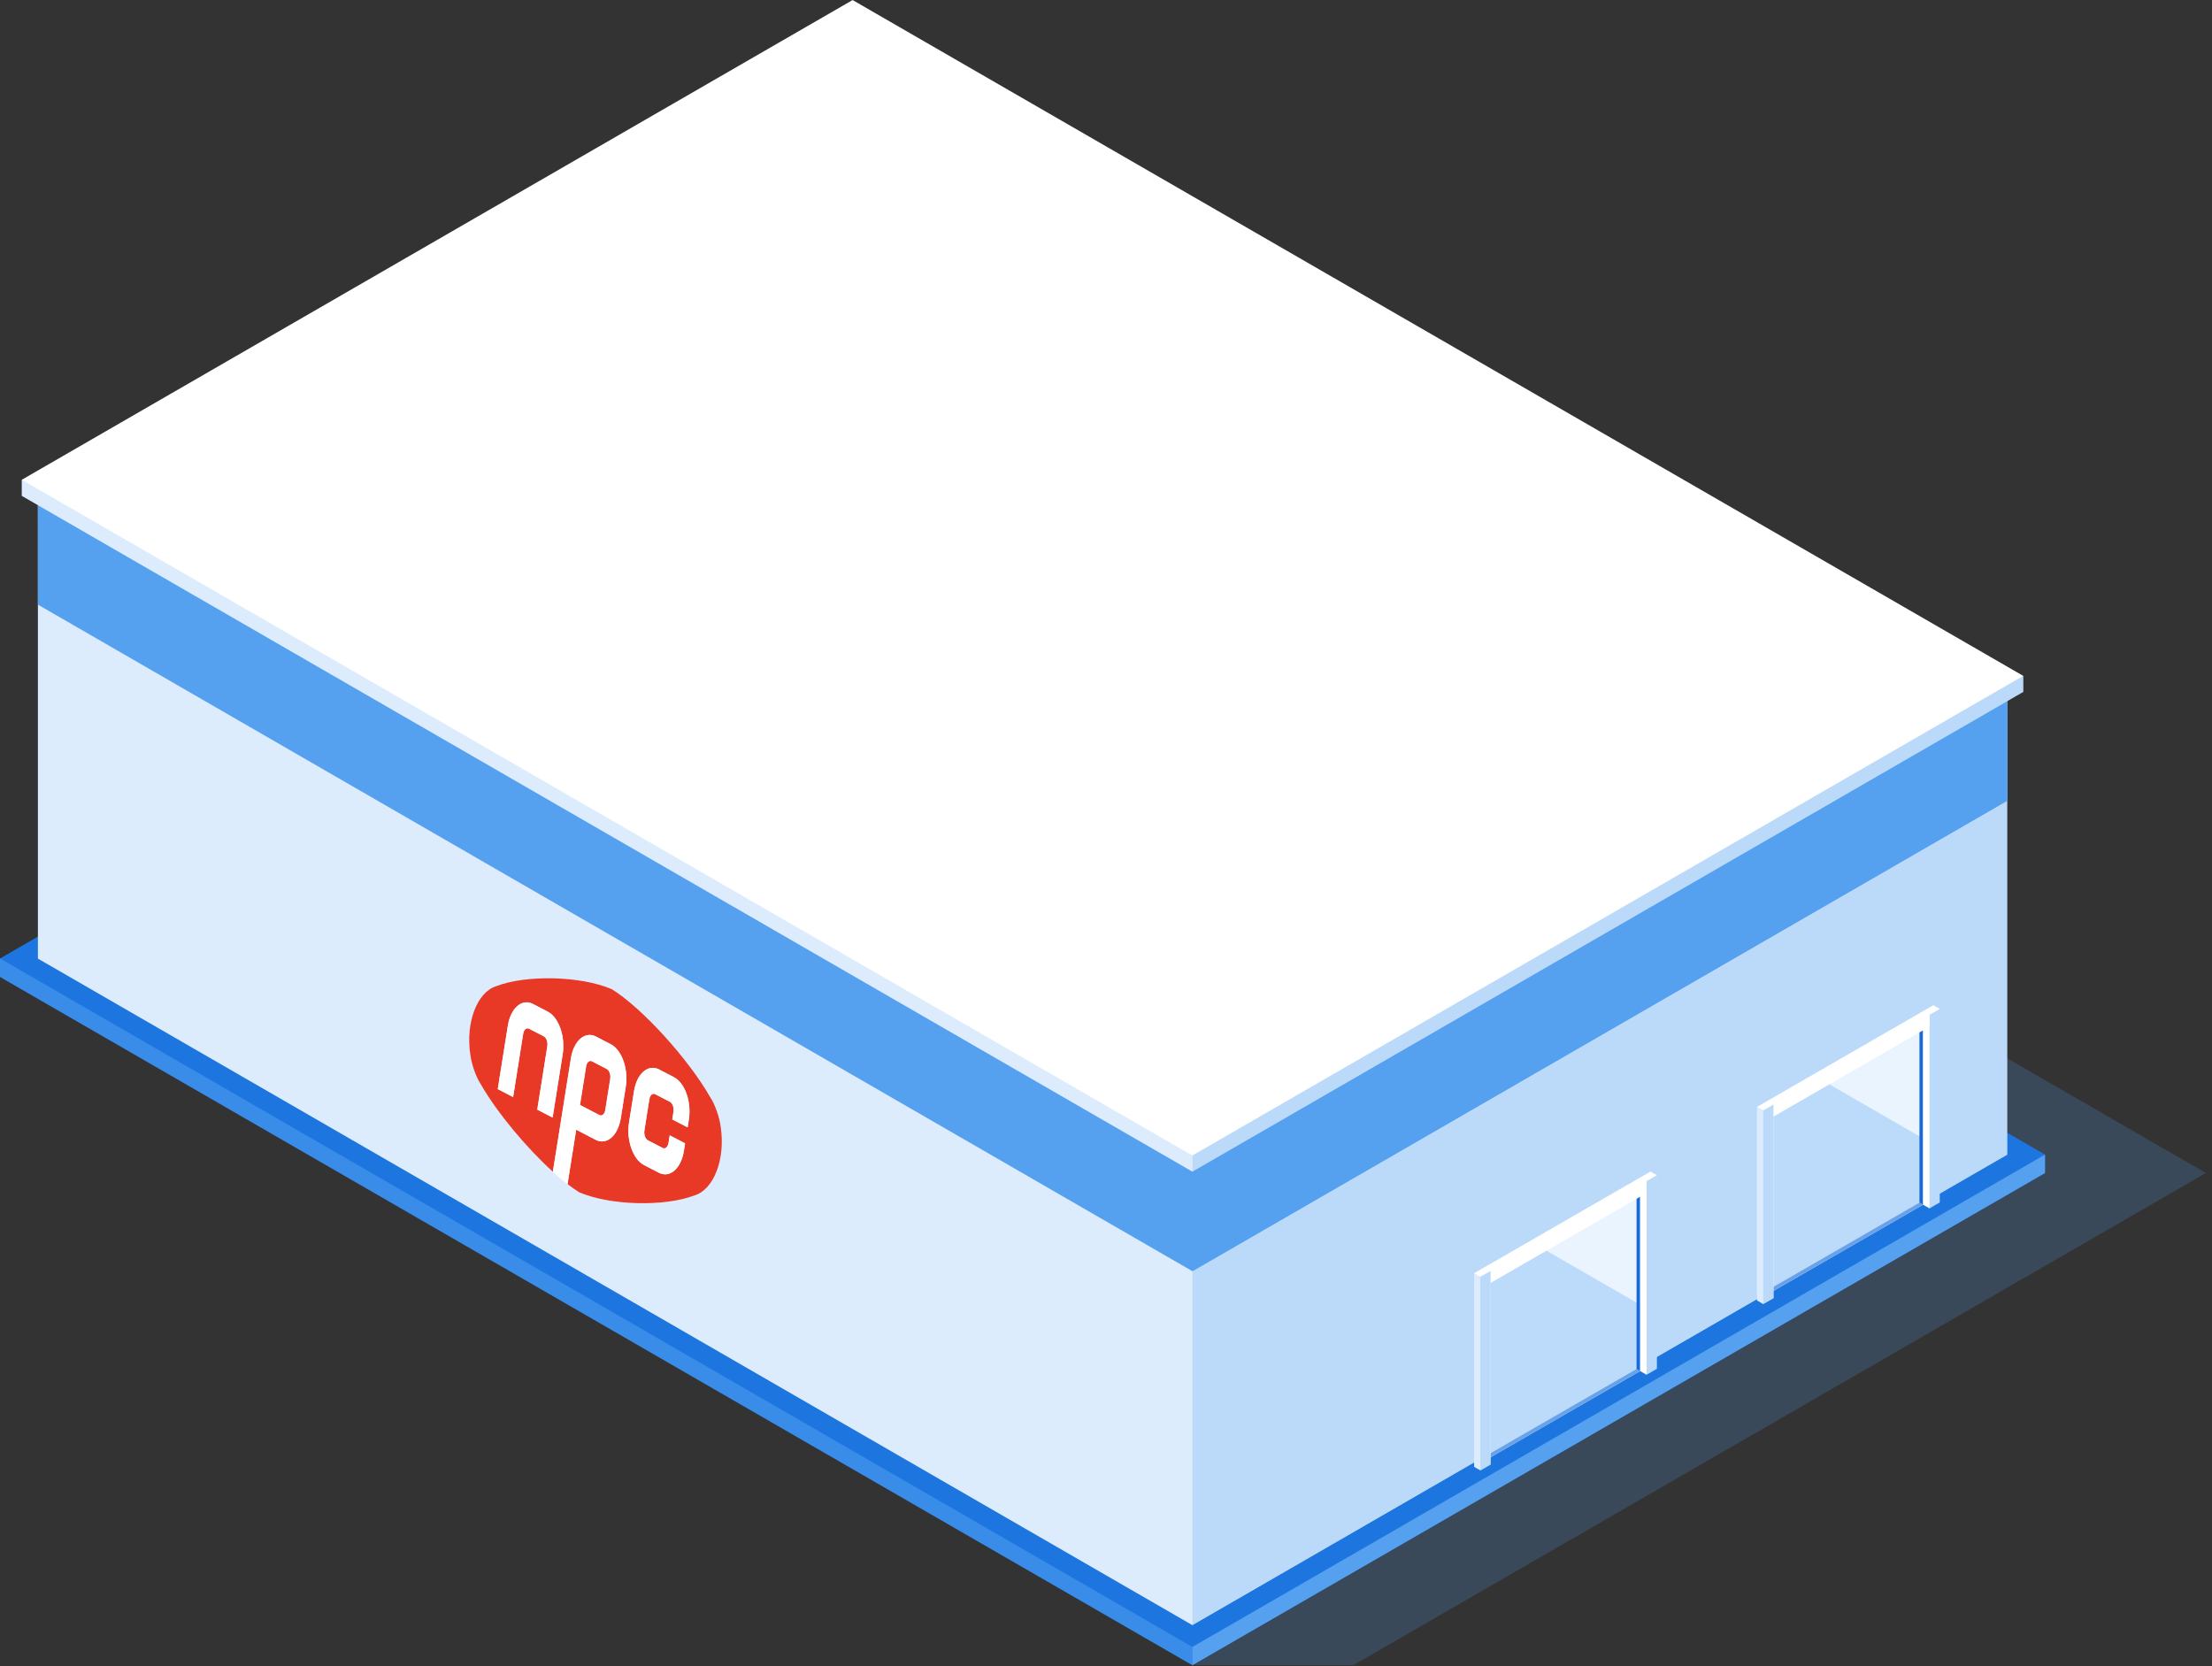 <svg width="231" height="174" viewBox="0 0 231 174" fill="none" xmlns="http://www.w3.org/2000/svg">
<rect x="0" y="0" width="231" height="174" fill="#333333" stroke="none"/>
<g clip-path="url(#clip0_8474_15972)">
<g style="mix-blend-mode:multiply" opacity="0.2">
<path d="M230.36 122.504L105.85 50.614H89.05L0 102.024L124.52 173.904H141.32L230.36 122.504Z" fill="#55A1F0"/>
</g>
<path d="M213.56 120.582L89.04 48.692L0 100.102V102.022L124.52 173.902L213.56 122.502V120.582Z" fill="#1D76E0"/>
<g style="mix-blend-mode:multiply" opacity="0.5">
<path d="M124.52 171.999V173.899L0 102.019V100.099L124.52 171.999Z" fill="#55A1F0"/>
</g>
<g style="mix-blend-mode:multiply">
<path d="M213.56 120.583V122.503L124.52 173.903V172.003L213.56 120.583Z" fill="#55A1F0"/>
</g>
<path d="M89.041 2.638L3.961 51.758V100.108L124.521 169.718L209.611 120.588V72.238L89.041 2.638Z" fill="white"/>
<g style="mix-blend-mode:multiply" opacity="0.2">
<path d="M3.961 51.786V100.106L124.521 169.716V121.386L3.961 51.786Z" fill="#55A1F0"/>
</g>
<g style="mix-blend-mode:multiply" opacity="0.4">
<path d="M124.52 121.361V169.711L209.61 120.581V72.231L124.52 121.361Z" fill="#55A1F0"/>
</g>
<path d="M124.521 121.366V121.386L3.961 51.786V63.146L124.521 132.756L209.611 83.626V72.236L124.521 121.366Z" fill="#55A1F0"/>
<g style="mix-blend-mode:multiply">
<path d="M124.52 121.361V121.381V132.751L209.61 83.621V72.231L124.52 121.361Z" fill="#55A1F0"/>
</g>
<g style="mix-blend-mode:multiply" opacity="0.5">
<path d="M3.961 51.786V54.406L124.521 124.016V121.386L3.961 51.786Z" fill="#55A1F0"/>
</g>
<g style="mix-blend-mode:multiply">
<path d="M124.52 121.361V124.011L209.61 74.881V72.231L124.52 121.361Z" fill="#55A1F0"/>
</g>
<path d="M211.287 70.585L89.037 0.005L2.277 50.105V51.785L124.517 122.355L211.287 72.255V70.585Z" fill="white"/>
<g style="mix-blend-mode:multiply" opacity="0.4">
<path d="M124.52 120.673V122.353L211.29 72.253V70.583L124.52 120.673Z" fill="#55A1F0"/>
</g>
<g style="mix-blend-mode:multiply" opacity="0.2">
<path d="M2.277 50.106V51.786L124.517 122.356V120.676L2.277 50.106Z" fill="#55A1F0"/>
</g>
<path d="M62.587 116.45C62.856 116.59 63.13 116.352 63.199 115.92L63.716 112.673C63.785 112.241 63.622 111.777 63.353 111.636L61.808 110.833C61.539 110.694 61.265 110.932 61.196 111.363L60.554 115.394L62.587 116.45Z" fill="#E83927"/>
<path d="M75.27 117.733C75.158 116.731 74.651 115.284 74.174 114.597C71.868 110.553 67.007 105.22 63.878 103.3C60.662 101.923 54.977 101.776 51.834 102.988C49.835 103.594 48.616 106.774 49.11 110.09C49.223 111.092 49.729 112.539 50.205 113.225C51.904 116.203 54.986 119.877 57.742 122.375L59.627 110.531C59.923 108.673 61.098 107.655 62.253 108.254L63.799 109.057C64.954 109.659 65.65 111.649 65.355 113.508L64.838 116.755C64.542 118.613 63.367 119.631 62.211 119.033L60.179 117.976L59.273 123.666C59.704 123.997 60.116 124.286 60.501 124.523C63.717 125.899 69.403 126.047 72.545 124.835C74.543 124.229 75.763 121.051 75.27 117.733M56.107 115.877L57.159 109.266C57.228 108.834 57.065 108.37 56.797 108.229L55.251 107.426C54.982 107.286 54.708 107.524 54.639 107.956L53.587 114.567L51.983 113.733L53.035 107.123C53.33 105.265 54.506 104.246 55.661 104.846L57.207 105.649C58.362 106.25 59.058 108.241 58.763 110.099L57.711 116.71L56.107 115.877ZM69.975 115.077L68.43 114.274C68.16 114.134 67.887 114.373 67.817 114.804L67.301 118.051C67.232 118.484 67.394 118.948 67.663 119.089L69.209 119.892C69.477 120.031 69.752 119.793 69.821 119.36L69.947 118.571L71.551 119.404L71.425 120.194C71.129 122.052 69.954 123.071 68.798 122.472L67.253 121.669C66.098 121.068 65.402 119.076 65.697 117.217L66.214 113.97C66.509 112.113 67.684 111.095 68.84 111.694L70.385 112.497C71.54 113.097 72.237 115.088 71.942 116.947L71.816 117.74L70.212 116.907L70.338 116.113C70.406 115.682 70.244 115.218 69.975 115.077Z" fill="#E83927"/>
<path d="M62.198 119.038C63.354 119.637 64.529 118.618 64.825 116.76L65.341 113.513C65.636 111.655 64.94 109.664 63.785 109.063L62.24 108.26C61.084 107.66 59.91 108.678 59.613 110.537L57.729 122.38C58.255 122.857 58.77 123.293 59.261 123.671L60.166 117.981L62.199 119.037L62.198 119.038ZM61.829 110.84L63.375 111.643C63.644 111.783 63.806 112.248 63.737 112.68L63.221 115.927C63.152 116.36 62.878 116.597 62.609 116.457L60.576 115.401L61.217 111.37C61.286 110.939 61.56 110.702 61.829 110.84Z" fill="white"/>
<path d="M57.204 105.659L55.658 104.855C54.502 104.255 53.328 105.274 53.031 107.132L51.979 113.743L53.583 114.576L54.635 107.966C54.704 107.534 54.978 107.296 55.247 107.436L56.793 108.239C57.061 108.379 57.224 108.843 57.155 109.275L56.104 115.886L57.708 116.72L58.759 110.109C59.054 108.25 58.358 106.261 57.204 105.659Z" fill="white"/>
<path d="M71.805 117.737L71.931 116.944C72.227 115.085 71.53 113.095 70.375 112.494L68.83 111.691C67.674 111.091 66.499 112.11 66.203 113.967L65.687 117.214C65.391 119.072 66.088 121.064 67.243 121.666L68.788 122.469C69.944 123.069 71.119 122.049 71.415 120.191L71.54 119.401L69.936 118.568L69.811 119.357C69.742 119.79 69.467 120.028 69.198 119.889L67.653 119.086C67.385 118.946 67.222 118.482 67.291 118.048L67.807 114.801C67.876 114.369 68.15 114.132 68.419 114.271L69.965 115.074C70.233 115.214 70.395 115.679 70.328 116.11L70.201 116.904L71.805 117.737Z" fill="white"/>
</g>
<path d="M184.57 116.275V135.18L200.834 125.805V106.827L184.57 116.275Z" fill="#EAF4FF"/>
<g style="mix-blend-mode:multiply">
<path d="M184.57 116.275V135.18L200.834 125.805V106.827L184.57 116.275Z" fill="#BCDAF9"/>
</g>
<path d="M200.83 118.889V106.827L190.41 112.881L200.83 118.889Z" fill="#EAF4FF"/>
<g style="mix-blend-mode:multiply">
<path d="M200.449 107.044L200.824 106.827V125.805L200.449 125.59V107.044Z" fill="#186ADB"/>
</g>
<g style="mix-blend-mode:multiply" opacity="0.5">
<path d="M200.834 125.811L184.57 135.186V134.757L200.46 125.596L200.834 125.811Z" fill="#186ADB"/>
</g>
<path d="M201.903 104.979L202.562 105.359V125.572L201.491 126.192L200.832 125.812V105.596L201.903 104.979Z" fill="white"/>
<g style="mix-blend-mode:multiply" opacity="0.2">
<path d="M200.832 105.595L201.491 105.975V126.19L200.832 125.81V105.595Z" fill="white"/>
</g>
<g style="mix-blend-mode:multiply" opacity="0.4">
<path d="M202.571 105.361L201.5 105.979V126.194L202.571 125.574V105.361Z" fill="#55A1F0"/>
</g>
<path d="M200.834 105.595L201.493 105.975V107.213L185.232 116.589L184.57 116.208V114.97L200.834 105.595Z" fill="white"/>
<g style="mix-blend-mode:multiply" opacity="0.4">
<path d="M184.57 114.974V116.211L185.232 116.592L185.229 115.354L184.57 114.974Z" fill="white"/>
</g>
<g style="mix-blend-mode:multiply" opacity="0.4">
<path d="M185.221 116.586L185.219 115.348L201.482 105.973V107.21L185.221 116.586Z" fill="white"/>
</g>
<path d="M184.558 114.975L185.217 115.355V135.57L184.143 136.188L183.484 135.81V115.595L184.558 114.975Z" fill="white"/>
<g style="mix-blend-mode:multiply" opacity="0.2">
<path d="M183.484 115.591L184.143 115.969V136.184L183.484 135.806V115.591Z" fill="#55A1F0"/>
</g>
<g style="mix-blend-mode:multiply" opacity="0.4">
<path d="M185.206 115.354L184.133 115.971V136.187L185.206 135.569V115.354Z" fill="#55A1F0"/>
</g>
<path d="M155.027 133.649V152.554L171.291 143.179V124.201L155.027 133.649Z" fill="#EAF4FF"/>
<g style="mix-blend-mode:multiply">
<path d="M155.027 133.649V152.554L171.291 143.179V124.201L155.027 133.649Z" fill="#BCDAF9"/>
</g>
<path d="M171.287 136.263V124.201L160.867 130.255L171.287 136.263Z" fill="#EAF4FF"/>
<g style="mix-blend-mode:multiply">
<path d="M170.906 124.418L171.28 124.201V143.179L170.906 142.964V124.418Z" fill="#186ADB"/>
</g>
<g style="mix-blend-mode:multiply" opacity="0.5">
<path d="M171.291 143.185L155.027 152.56V152.131L170.916 142.97L171.291 143.185Z" fill="#186ADB"/>
</g>
<path d="M172.36 122.353L173.019 122.733V142.946L171.948 143.566L171.289 143.186V122.97L172.36 122.353Z" fill="white"/>
<g style="mix-blend-mode:multiply" opacity="0.2">
<path d="M171.289 122.969L171.948 123.349V143.565L171.289 143.184V122.969Z" fill="white"/>
</g>
<g style="mix-blend-mode:multiply" opacity="0.4">
<path d="M173.028 122.735L171.957 123.353V143.568L173.028 142.948V122.735Z" fill="#55A1F0"/>
</g>
<path d="M171.291 122.969L171.95 123.349V124.587L155.688 133.963L155.027 133.582V132.344L171.291 122.969Z" fill="white"/>
<g style="mix-blend-mode:multiply" opacity="0.4">
<path d="M155.027 132.348V133.585L155.688 133.966L155.686 132.728L155.027 132.348Z" fill="white"/>
</g>
<g style="mix-blend-mode:multiply" opacity="0.4">
<path d="M155.678 133.961L155.676 132.723L171.939 123.348V124.585L155.678 133.961Z" fill="white"/>
</g>
<path d="M155.015 132.349L155.674 132.729V152.944L154.6 153.562L153.941 153.184V132.969L155.015 132.349Z" fill="white"/>
<g style="mix-blend-mode:multiply" opacity="0.2">
<path d="M153.941 132.965L154.6 133.343V153.558L153.941 153.18V132.965Z" fill="#55A1F0"/>
</g>
<g style="mix-blend-mode:multiply" opacity="0.4">
<path d="M155.663 132.727L154.59 133.344V153.56L155.663 152.942V132.727Z" fill="#55A1F0"/>
</g>
<defs>
<clipPath id="clip0_8474_15972">
<rect width="230.36" height="173.9" fill="white" transform="translate(0 0.005)"/>
</clipPath>
</defs>
</svg>
